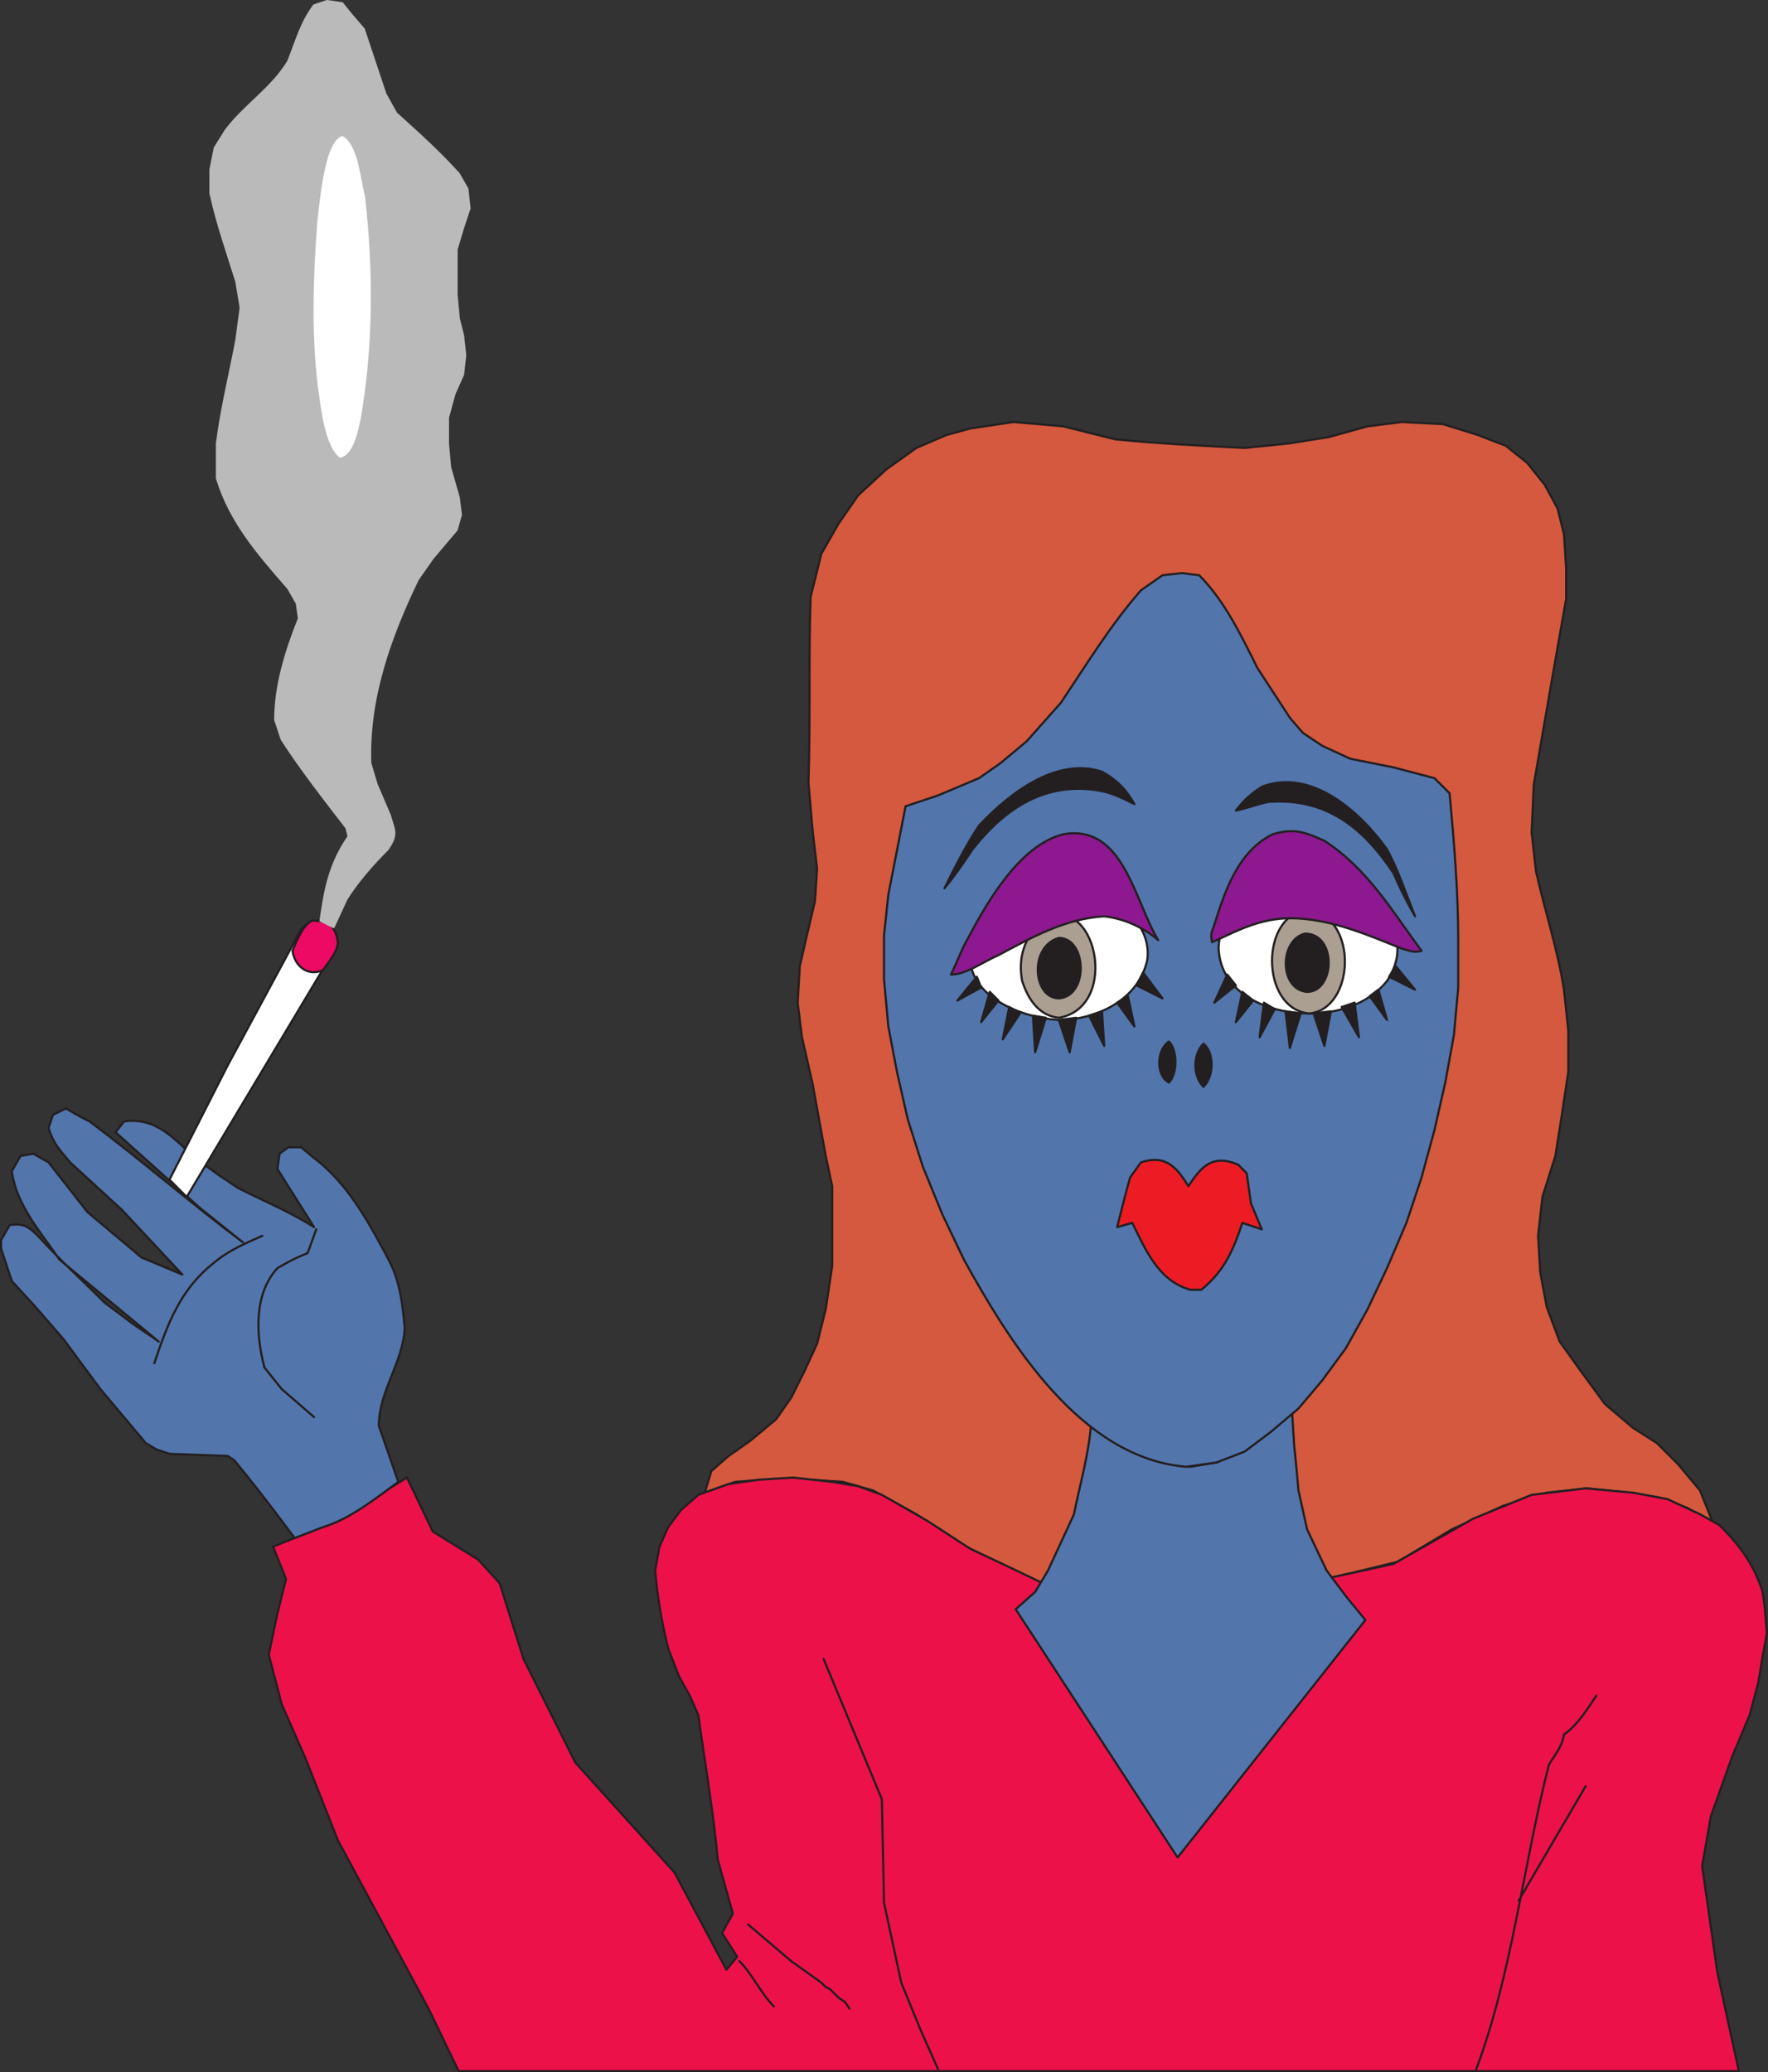 <svg xmlns="http://www.w3.org/2000/svg" width="614.249" height="719.996"><rect width="100%" height="100%" fill="#333333" stroke="none"/><path fill="#d4593e" fill-rule="evenodd" d="m387.375 152.621-18-4.5-17.25-1.5-15 2.25-8.25 2.25-10.5 4.5-10.5 7.5-9.75 9-6.75 9.75-6 10.5-3.75 15c-.75 21 0 42.75-.75 64.5l1.5 17.25 1.5 12.75-.75 11.25-3 12.75-2.25 9.75-.75 12.75 1.5 12 3.75 16.5 4.5 24.75 2.25 10.5v27.75l-2.25 15-3 12-4.5 9.75-4.5 9-5.25 7.5-9 7.5-7.5 5.25-6 5.25-2.25 7.5 10.5-3.75 9.75-.75h16.5l11.25.75 10.5 3 15 8.25 14.25 9.75 27 13.5 36.75 49.5 41.25-3.75 23.25-46.5 24.75-6 18.75-11.25 18-8.25 15-4.5 14.25-1.5 13.5 1.5 10.5 1.5 10.5 3.75 9 5.25-4.5-11.25-7.5-9-7.5-7.5-8.25-5.25-9.75-8.25-8.25-11.25-7.5-10.5-4.5-12-2.25-12-.75-12.75 1.5-13.5 4.5-14.25 2.25-14.25 2.25-15v-14.25l-1.5-14.25c-2.25-14.25-6.75-27.75-9.75-41.25l-1.5-13.5.75-16.5c3.75-21.75 7.5-43.5 11.25-64.5v-10.5l-.75-12-2.25-9-4.5-8.25-6-7.5-7.5-6-9.75-3.75-12-3.75-14.25-.75-12 1.5-13.5 3.75-14.25 2.25-15 1.5c-15-.75-30-1.5-45-3"/><path fill="none" stroke="#231f20" stroke-linecap="round" stroke-linejoin="round" stroke-miterlimit="10" stroke-width=".75" d="m387.375 152.621-18-4.5-17.25-1.5-15 2.25-8.25 2.25-10.5 4.5-10.5 7.5-9.75 9-6.75 9.75-6 10.5-3.75 15c-.75 21 0 42.75-.75 64.5l1.5 17.25 1.5 12.75-.75 11.25-3 12.75-2.25 9.75-.75 12.75 1.5 12 3.75 16.5 4.5 24.75 2.25 10.5v27.75l-2.25 15-3 12-4.5 9.75-4.5 9-5.25 7.5-9 7.5-7.5 5.25-6 5.25-2.25 7.5 10.5-3.75 9.75-.75h16.5l11.25.75 10.5 3 15 8.25 14.25 9.75 27 13.5 36.75 49.5 41.25-3.75 23.25-46.5 24.75-6 18.75-11.25 18-8.25 15-4.5 14.25-1.5 13.5 1.5 10.5 1.5 10.5 3.75 9 5.25-4.5-11.25-7.5-9-7.5-7.5-8.25-5.25-9.75-8.25-8.25-11.25-7.5-10.5-4.5-12-2.25-12-.75-12.75 1.5-13.5 4.5-14.25 2.25-14.25 2.25-15v-14.25l-1.5-14.25c-2.25-14.25-6.75-27.75-9.75-41.25l-1.5-13.5.75-16.5c3.75-21.75 7.5-43.5 11.25-64.5v-10.5l-.75-12-2.25-9-4.5-8.25-6-7.5-7.5-6-9.75-3.75-12-3.75-14.25-.75-12 1.5-13.5 3.75-14.25 2.25-15 1.5c-15-.75-30-1.5-45-3zm0 0"/><path fill="#ed114a" fill-rule="evenodd" d="m242.625 595.871-3-6.75-3.75-6.75-3.75-9.75c-2.25-9-3.75-18-4.5-27l1.5-8.25 3-6.75 4.5-6 6-5.25 10.5-3.75 10.5-1.5 12-.75 13.5 1.5 9 1.5 8.25 3 15.75 9 15 9.75 12.75 6 17.25 8.25 14.25 3 19.5 1.5 21-1.5c21-3 42-7.5 62.25-12l27.75-15.75 20.25-8.25 18.75-2.25 16.5 1.5 12 2.25 11.25 5.25 6.75 3.75c6.75 6.75 12 13.5 15 23.25l.75 5.25.75 9-1.5 8.25-1.5 9-3 11.25-6 14.25-7.5 21-3 17.25 5.25 36.75 7.5 34.5h-444.75l-10.5-21.75-31.5-58.5-11.25-28.5-8.25-18.75-4.5-17.25 3-14.25 3-12-4.5-11.25 22.5-9 24-15 9 18.75 15.75 9.75 7.5 8.25 8.25 26.25 18 36 34.5 38.25 18 33.75 3.75-4.5-5.25-8.25 3.75-6.75-5.25-18.75c-1.5-16.5-4.5-33.75-6.75-50.25"/><path fill="none" stroke="#231f20" stroke-linecap="round" stroke-linejoin="round" stroke-miterlimit="10" stroke-width=".75" d="m242.625 595.871-3-6.75-3.75-6.75-3.75-9.75c-2.25-9-3.75-18-4.5-27l1.5-8.25 3-6.75 4.5-6 6-5.25 10.5-3.75 10.5-1.5 12-.75 13.5 1.5 9 1.5 8.25 3 15.75 9 15 9.75 12.75 6 17.25 8.25 14.25 3 19.5 1.5 21-1.5c21-3 42-7.5 62.25-12l27.75-15.75 20.25-8.25 18.75-2.25 16.5 1.5 12 2.25 11.25 5.25 6.75 3.75c6.75 6.75 12 13.5 15 23.25l.75 5.25.75 9-1.5 8.25-1.5 9-3 11.25-6 14.25-7.5 21-3 17.25 5.25 36.75 7.5 34.5h-444.75l-10.5-21.75-31.5-58.5-11.25-28.5-8.25-18.75-4.5-17.25 3-14.25 3-12-4.5-11.25 22.5-9 24-15 9 18.75 15.75 9.75 7.5 8.25 8.25 26.25 18 36 34.5 38.25 18 33.75 3.75-4.5-5.25-8.25 3.75-6.75-5.25-18.75c-1.5-16.5-4.5-33.75-6.75-50.25zm0 0"/><path fill="#5275ac" fill-rule="evenodd" d="m102.375 534.371 9.75-3.75c9.75-3 18-9.75 26.25-15.75l-6.75-19.5c0-12 8.25-21.75 9-33.75-.75-8.25-1.5-15.75-5.25-23.25-6.75-12.75-14.25-27-26.25-36l-4.5-3.75h-4.5l-3 2.25-.75 5.25 3.75 6 9 14.25c-8.25-5.25-17.25-9-26.25-13.5l-6.75-4.5-8.25-6c-7.5-6.75-13.5-14.25-24.75-12.75l-3 3.75 29.25 26.25 15 12c-18-13.5-35.25-28.5-53.25-42l-3-1.5-5.25-3-4.5 2.25-1.5 4.5c1.5 5.25 3.75 7.5 7.5 12l18 16.5 21 22.5-14.25-6-18.75-15.75-13.5-17.25-5.25-3-4.5.75-3 5.25c1.5 12 10.5 21.75 16.5 30.75l34.5 28.5c-3-2.25-6.75-4.5-9.75-6.75l-9-6.75c-7.5-7.5-15.75-15-22.5-22.5-3.75-3.75-5.25-5.25-10.5-4.5l-3 5.25v3l3.75 11.25 8.25 9 9.75 11.25 12.75 17.25 15.75 18.75 3.75 2.25 4.5 1.5 20.25.75 2.25 1.5c7.5 9 14.25 18 21 27"/><path fill="none" stroke="#231f20" stroke-linecap="round" stroke-linejoin="round" stroke-miterlimit="10" stroke-width=".75" d="m102.375 534.371 9.75-3.75c9.75-3 18-9.75 26.25-15.75l-6.75-19.5c0-12 8.25-21.75 9-33.75-.75-8.25-1.5-15.75-5.25-23.25-6.75-12.75-14.25-27-26.25-36l-4.5-3.75h-4.5l-3 2.25-.75 5.25 3.75 6 9 14.25c-8.25-5.25-17.25-9-26.25-13.5l-6.75-4.5-8.25-6c-7.5-6.75-13.5-14.25-24.75-12.75l-3 3.75 29.25 26.25 15 12c-18-13.5-35.25-28.5-53.25-42l-3-1.5-5.25-3-4.5 2.25-1.5 4.5c1.5 5.25 3.75 7.5 7.5 12l18 16.5 21 22.5-14.25-6-18.75-15.75-13.5-17.25-5.25-3-4.5.75-3 5.25c1.5 12 10.5 21.75 16.5 30.75l34.5 28.5c-3-2.25-6.75-4.5-9.75-6.75l-9-6.75c-7.5-7.5-15.75-15-22.5-22.5-3.75-3.75-5.25-5.25-10.5-4.5l-3 5.25v3l3.75 11.25 8.25 9 9.75 11.25 12.75 17.25 15.75 18.75 3.75 2.25 4.5 1.5 20.25.75 2.25 1.5c7.5 9 14.25 18 21 27zm0 0"/><path fill="none" stroke="#231f20" stroke-linecap="round" stroke-linejoin="round" stroke-miterlimit="10" stroke-width=".75" d="m109.875 427.121-3 8.25c-3.75 1.5-6.75 3-10.5 5.25-8.25 9-7.5 23.25-4.5 34.5l6 7.5 11.25 9.75m-18-63c-6.75 3-12 5.25-17.25 9.75-11.25 9-15.75 21-20.25 34.5"/><path fill="#fff" fill-rule="evenodd" d="m117.375 328.121-52.5 87.75-6-6 20.25-39.75 25.5-47.25c5.25-6 12.75-2.25 12.75 5.25"/><path fill="none" stroke="#231f20" stroke-linecap="round" stroke-linejoin="round" stroke-miterlimit="10" stroke-width=".75" d="m117.375 328.121-52.5 87.75-6-6 20.25-39.75 25.5-47.25c5.25-6 12.75-2.25 12.75 5.25zm0 0"/><path fill="#ed0a64" fill-rule="evenodd" d="M112.125 337.121c-5.25 2.25-9.75-1.5-10.5-6.75 1.5-3.75 3.75-9 6.75-10.5 5.25 0 8.25 1.5 9 7.5 0 3-3 6.75-5.25 9.75"/><path fill="none" stroke="#231f20" stroke-linecap="round" stroke-linejoin="round" stroke-miterlimit="10" stroke-width=".75" d="M112.125 337.121c-5.25 2.25-9.75-1.5-10.5-6.75 1.5-3.75 3.75-9 6.75-10.5 5.25 0 8.25 1.5 9 7.5 0 3-3 6.75-5.25 9.75zm0 0"/><path fill="#bbbaba" fill-rule="evenodd" d="m115.875 322.121 4.5-9.75c3.75-6 9-12 14.25-17.25 3.75-5.25 2.25-6.75.75-12l-4.5-10.5-2.25-7.5c-.75-22.5 6.75-43.5 16.5-63.75l5.25-7.5 8.25-9.75 1.5-5.25-.75-6-3-10.5-.75-8.25v-9l2.25-8.25 3-6.75.75-6.75-.75-6.75-1.5-6-.75-8.25v-15.75l2.25-7.5 2.25-6.75-.75-6.75-3-5.25c-6.75-7.5-14.25-14.25-21.75-21l-3.75-6.75-7.5-22.5-4.5-5.25-3-3.75-5.25-.75-4.5 1.5c-4.5 6-6 12-9 19.5-6 9.75-15 15-21.75 24l-3.75 6-1.5 7.5v8.25c2.25 10.5 6 21 9 30.75l1.5 9-1.5 11.25c-2.25 12-5.25 24-6.75 36v12c4.5 15 14.25 26.25 24.75 38.25l3 5.25.75 5.25c-4.5 11.25-8.25 23.25-8.25 35.25l2.25 6.75c6.75 10.5 15 21 22.5 30.75l.75 3c-6.75 9.75-8.25 18.75-9.75 29.25l4.5 2.25"/><path fill="none" stroke="#bbbaba" stroke-linecap="round" stroke-linejoin="round" stroke-miterlimit="10" stroke-width=".75" d="m115.875 322.121 4.5-9.75c3.75-6 9-12 14.25-17.25 3.75-5.25 2.25-6.75.75-12l-4.5-10.5-2.25-7.5c-.75-22.5 6.75-43.5 16.5-63.75l5.25-7.5 8.25-9.75 1.5-5.25-.75-6-3-10.5-.75-8.25v-9l2.25-8.25 3-6.75.75-6.75-.75-6.75-1.5-6-.75-8.25v-15.75l2.25-7.5 2.25-6.75-.75-6.75-3-5.25c-6.75-7.5-14.25-14.25-21.75-21l-3.75-6.75-7.5-22.5-4.5-5.25-3-3.75-5.25-.75-4.5 1.5c-4.5 6-6 12-9 19.5-6 9.75-15 15-21.75 24l-3.75 6-1.5 7.5v8.25c2.25 10.5 6 21 9 30.75l1.5 9-1.5 11.25c-2.25 12-5.25 24-6.75 36v12c4.5 15 14.25 26.25 24.75 38.25l3 5.25.75 5.25c-4.5 11.25-8.25 23.25-8.25 35.25l2.25 6.75c6.75 10.5 15 21 22.5 30.75l.75 3c-6.75 9.75-8.25 18.75-9.75 29.25zm0 0"/><path fill="#fff" fill-rule="evenodd" d="M118.875 47.621c5.25 3 6 15 7.5 20.25 3 25.5 3 52.5-1.5 78-.75 3-2.25 12-6.75 12.75-4.5-3.75-6-15-6.75-20.25-3-20.25-2.25-41.25-.75-61.5.75-5.25 2.25-27 8.25-29.25"/><path fill="none" stroke="#fff" stroke-linecap="round" stroke-linejoin="round" stroke-miterlimit="10" stroke-width=".75" d="M118.875 47.621c5.25 3 6 15 7.5 20.25 3 25.5 3 52.5-1.5 78-.75 3-2.25 12-6.75 12.75-4.5-3.75-6-15-6.75-20.25-3-20.25-2.25-41.25-.75-61.5.75-5.25 2.25-27 8.25-29.25zm0 0"/><path fill="none" stroke="#231f20" stroke-linecap="round" stroke-linejoin="round" stroke-miterlimit="10" stroke-width=".75" d="M512.625 719.621c12.75-33.75 16.5-71.25 25.5-106.5 2.25-3.75 4.5-6 5.25-10.5 4.5-3 8.25-9 11.25-13.5m-27 71.25 23.25-39.75m-294 60.75c4.5 4.5 7.5 11.25 12 15.75m-9-28.5 15 12.75 10.5 7.5 1.5 1.5 1.5.75 3 3 2.25 1.5 1.5 2.25m-9-121.5 20.25 48.75.75 36 6 27.75 6.75 16.5 6 13.5"/><path fill="#5275ac" fill-rule="evenodd" d="m352.875 559.121 6.75-6 4.5-7.5 9-19.5c2.25-11.25 5.25-21 6-32.25 10.5 9 21 14.25 34.5 15.75l9-1.5c10.5-4.5 18-9.75 26.25-18l.75 12 .75 7.5.75 8.25 3 13.5 6.75 14.25 6.75 9 6.75 8.25-65.25 82.5-56.25-86.25"/><path fill="none" stroke="#231f20" stroke-linecap="round" stroke-linejoin="round" stroke-miterlimit="10" stroke-width=".75" d="m352.875 559.121 6.75-6 4.5-7.5 9-19.5c2.25-11.25 5.25-21 6-32.25 10.5 9 21 14.25 34.5 15.75l9-1.5c10.5-4.5 18-9.75 26.25-18l.75 12 .75 7.5.75 8.25 3 13.5 6.75 14.25 6.75 9 6.75 8.25-65.25 82.5zm0 0"/><path fill="#5275ac" fill-rule="evenodd" d="m396.375 205.121 7.5-5.25 6.75-.75 6 .75c9 9 15 21.75 20.25 32.25l11.25 17.25 4.5 5.25 6.75 4.5 9.75 4.5 15 3 14.25 3.75 5.25 5.25c1.5 16.5 3 33.75 3 51v16.5l-1.5 16.5-3 16.5-3.75 16.5-4.5 16.5-5.25 15.75-6.75 15.75-6.75 14.25-7.5 13.5-8.25 11.25-8.25 9.75-9.75 8.25-9 6.75-9.75 3.75-10.5 1.5c-36.75-3-61.5-43.5-77.25-72l-7.5-15.75-6.75-16.5-5.25-16.5-3.75-16.5-3-15.75-1.5-16.5v-15l1.5-14.25 6-30.75 11.25-3.75 14.25-6 7.5-5.25 9-7.5 12-13.5c9-13.5 17.25-27 27.75-39"/><path fill="none" stroke="#231f20" stroke-linecap="round" stroke-linejoin="round" stroke-miterlimit="10" stroke-width=".75" d="m396.375 205.121 7.5-5.25 6.75-.75 6 .75c9 9 15 21.75 20.25 32.25l11.25 17.25 4.5 5.25 6.75 4.5 9.75 4.5 15 3 14.25 3.75 5.25 5.25c1.5 16.5 3 33.75 3 51v16.5l-1.5 16.5-3 16.5-3.75 16.5-4.5 16.5-5.25 15.75-6.75 15.75-6.75 14.25-7.5 13.5-8.25 11.25-8.25 9.75-9.75 8.25-9 6.75-9.75 3.75-10.5 1.5c-36.75-3-61.5-43.5-77.25-72l-7.5-15.75-6.75-16.5-5.25-16.5-3.75-16.5-3-15.75-1.5-16.5v-15l1.5-14.25 6-30.75 11.25-3.75 14.25-6 7.5-5.25 9-7.5 12-13.5c9-13.5 17.25-27 27.75-39zm0 0"/><path fill="#ed1c24" fill-rule="evenodd" d="m392.625 409.121 3.75-5.25c9-3 12.75 2.25 16.5 8.25 4.5-6.75 8.25-11.25 17.25-7.5l3 3 1.5 10.5 3.75 9-6.75-2.25c-3 9-6 16.5-14.25 23.25h-3.75c-11.25-3-15.75-14.25-20.25-23.25l-5.25 1.5c1.5-6 3-12 4.5-17.25"/><path fill="none" stroke="#231f20" stroke-linecap="round" stroke-linejoin="round" stroke-miterlimit="10" stroke-width=".75" d="m392.625 409.121 3.75-5.25c9-3 12.75 2.25 16.5 8.25 4.5-6.75 8.25-11.25 17.25-7.5l3 3 1.5 10.5 3.75 9-6.75-2.25c-3 9-6 16.5-14.25 23.25h-3.75c-11.25-3-15.75-14.25-20.25-23.25l-5.25 1.5c1.5-6 3-12 4.5-17.25zm0 0"/><path fill="#fff" fill-rule="evenodd" d="M367.875 354.371c12.75 0 27.75-6.75 30.75-21 1.5-12.75-10.5-21-21.75-23.25-15-3-33.75.75-39 17.25-5.25 17.25 15.75 26.25 30 27"/><path fill="none" stroke="#231f20" stroke-linecap="round" stroke-linejoin="round" stroke-miterlimit="10" stroke-width=".75" d="M367.875 354.371c12.75 0 27.75-6.75 30.75-21 1.5-12.75-10.5-21-21.75-23.25-15-3-33.75.75-39 17.25-5.25 17.25 15.75 26.25 30 27zm0 0"/><path fill="#fff" fill-rule="evenodd" d="M454.875 352.121c-14.25 0-30.75-6.75-31.5-22.5 0-6.75 3.75-12 9-15.75 12.75-9 30.75-9 43.5 0 9.75 7.5 12.75 16.5 6 27-6.75 8.25-17.25 11.25-27 11.25"/><path fill="none" stroke="#231f20" stroke-linecap="round" stroke-linejoin="round" stroke-miterlimit="10" stroke-width=".75" d="M454.875 352.121c-14.25 0-30.75-6.75-31.5-22.5 0-6.75 3.75-12 9-15.75 12.75-9 30.75-9 43.5 0 9.75 7.5 12.75 16.5 6 27-6.75 8.25-17.25 11.25-27 11.25zm0 0"/><path fill="#231f20" fill-rule="evenodd" d="M328.125 308.621c3.75-7.5 7.5-15 12-21.75 10.5-11.25 27-24 42.75-18.75 5.25 3 8.25 6 11.25 11.25-3-1.5-7.5-3.75-11.25-4.5-19.5-3.75-33.75 6-45 20.25-3 4.5-6 9-9.75 13.5"/><path fill="none" stroke="#231f20" stroke-linecap="round" stroke-linejoin="round" stroke-miterlimit="10" stroke-width=".75" d="M328.125 308.621c3.75-7.5 7.5-15 12-21.75 10.5-11.25 27-24 42.75-18.75 5.25 3 8.25 6 11.25 11.25-3-1.5-7.5-3.75-11.25-4.5-19.5-3.75-33.75 6-45 20.25-3 4.5-6 9-9.75 13.5zm0 0"/><path fill="#231f20" fill-rule="evenodd" d="M491.625 318.371c-3-7.5-6-16.5-9.75-23.25-9-12.75-26.25-28.5-43.5-21.75-4.5 3-6 4.5-9 8.25 3.75-.75 7.5-2.25 11.25-3 20.25-1.5 33 9 43.5 24.75 2.25 5.25 4.5 9.75 7.5 15"/><path fill="none" stroke="#231f20" stroke-linecap="round" stroke-linejoin="round" stroke-miterlimit="10" stroke-width=".75" d="M491.625 318.371c-3-7.5-6-16.5-9.75-23.25-9-12.75-26.25-28.5-43.5-21.75-4.5 3-6 4.5-9 8.25 3.75-.75 7.5-2.25 11.25-3 20.25-1.5 33 9 43.5 24.75 2.25 5.25 4.5 9.75 7.5 15zm0 0"/><path fill="#ab9f92" fill-rule="evenodd" d="M367.875 353.621c21.75-3.75 12.75-45-6-33.75-6 6-8.25 12.75-6.75 21 2.25 6.75 6 12 12.75 12.75"/><path fill="none" stroke="#231f20" stroke-linecap="round" stroke-linejoin="round" stroke-miterlimit="10" stroke-width=".75" d="M367.875 353.621c21.75-3.75 12.75-45-6-33.75-6 6-8.25 12.75-6.75 21 2.25 6.75 6 12 12.75 12.75zm0 0"/><path fill="#ab9f92" fill-rule="evenodd" d="M454.875 352.121c-17.25-1.5-17.25-35.25 0-36 17.25 3 15.75 34.5 0 36"/><path fill="none" stroke="#231f20" stroke-linecap="round" stroke-linejoin="round" stroke-miterlimit="10" stroke-width=".75" d="M454.875 352.121c-17.25-1.5-17.25-35.25 0-36 17.25 3 15.75 34.5 0 36zm0 0"/><path fill="#8d188f" fill-rule="evenodd" d="M383.625 318.371c6.75.75 13.5 3.75 18.75 8.25-8.25-13.5-12-40.5-33-36.75-15 3.75-26.25 23.25-33 36-2.25 3.75-3.75 8.25-6 12.75 5.25 0 11.25-4.5 16.5-6.75 11.25-6 23.25-12.75 36.75-13.5"/><path fill="none" stroke="#231f20" stroke-linecap="round" stroke-linejoin="round" stroke-miterlimit="10" stroke-width=".75" d="M383.625 318.371c6.75.75 13.5 3.75 18.75 8.25-8.25-13.5-12-40.5-33-36.75-15 3.75-26.25 23.25-33 36-2.25 3.75-3.75 8.25-6 12.75 5.25 0 11.25-4.5 16.5-6.75 11.25-6 23.25-12.75 36.75-13.5zm0 0"/><path fill="#8d188f" fill-rule="evenodd" d="M451.125 319.121c-12-.75-20.25 3.75-30 8.25-.75-3 0-3.75.75-6 3.75-12 8.25-25.5 20.25-31.5 7.5-2.25 11.25-.75 18 2.25 15 9.75 23.25 24 33.75 38.25-3 .75-3.75 0-6.75-.75-11.25-4.5-23.25-9.75-36-10.5"/><path fill="none" stroke="#231f20" stroke-linecap="round" stroke-linejoin="round" stroke-miterlimit="10" stroke-width=".75" d="M451.125 319.121c-12-.75-20.25 3.75-30 8.25-.75-3 0-3.75.75-6 3.75-12 8.25-25.5 20.25-31.5 7.5-2.25 11.25-.75 18 2.25 15 9.75 23.25 24 33.75 38.25-3 .75-3.75 0-6.75-.75-11.25-4.5-23.25-9.75-36-10.5zm0 0"/><path fill="#231f20" fill-rule="evenodd" d="M406.125 376.121c3-3 3-11.25 0-14.25-4.5 3-4.5 12 0 14.25"/><path fill="none" stroke="#231f20" stroke-linecap="round" stroke-linejoin="round" stroke-miterlimit="10" stroke-width=".75" d="M406.125 376.121c3-3 3-11.25 0-14.25-4.5 3-4.5 12 0 14.25zm0 0"/><path fill="#231f20" fill-rule="evenodd" d="M418.125 377.621c3.75-3.75 3.75-12 0-15-3.75 3.75-3.75 11.25 0 15"/><path fill="none" stroke="#231f20" stroke-linecap="round" stroke-linejoin="round" stroke-miterlimit="10" stroke-width=".75" d="M418.125 377.621c3.75-3.75 3.75-12 0-15-3.75 3.75-3.75 11.25 0 15zm0 0"/><path fill="#231f20" fill-rule="evenodd" stroke="#231f20" stroke-linecap="round" stroke-linejoin="round" stroke-miterlimit="10" stroke-width=".75" d="m339.375 339.371-6.75 8.25 8.25-4.5zm4.5 5.25-3 10.5 6-7.5zm6.75 5.25-2.25 11.25 6-9zm8.25 3 .75 12.75 3.75-12zm9 1.5 3.75 11.25 2.25-12zm10.5-1.5 5.25 10.5-.75-12zm13.5-6.75 2.25 10.5-6-8.25zm5.25-8.25 6.75 9-9-4.5zm29.25.75-4.5 9.75 7.5-6zm5.25 6-2.25 10.5 6-7.5zm7.5 3.75-1.5 12 5.25-9.75zm7.5 3 1.5 12.75 3.75-12zm9.75.75 3.75 11.25 2.25-12zm9.75-2.25 6 10.5-1.5-12zm12.75-6 3 10.5-6-8.25zm6-8.25 6.75 8.25-9-4.5zm0 0"/><path fill="#231f20" fill-rule="evenodd" d="M367.875 346.871c10.5-.75 9.75-21 0-21-10.5 3-9 21 0 21"/><path fill="none" stroke="#231f20" stroke-linecap="round" stroke-linejoin="round" stroke-miterlimit="10" stroke-width=".75" d="M367.875 346.871c10.5-.75 9.75-21 0-21-10.5 3-9 21 0 21zm0 0"/><path fill="#231f20" fill-rule="evenodd" d="M454.125 344.621c-9.75-.75-9.75-18-.75-20.25 11.25 0 10.5 20.25.75 20.25"/><path fill="none" stroke="#231f20" stroke-linecap="round" stroke-linejoin="round" stroke-miterlimit="10" stroke-width=".75" d="M454.125 344.621c-9.75-.75-9.75-18-.75-20.25 11.25 0 10.5 20.25.75 20.25zm0 0"/></svg>
